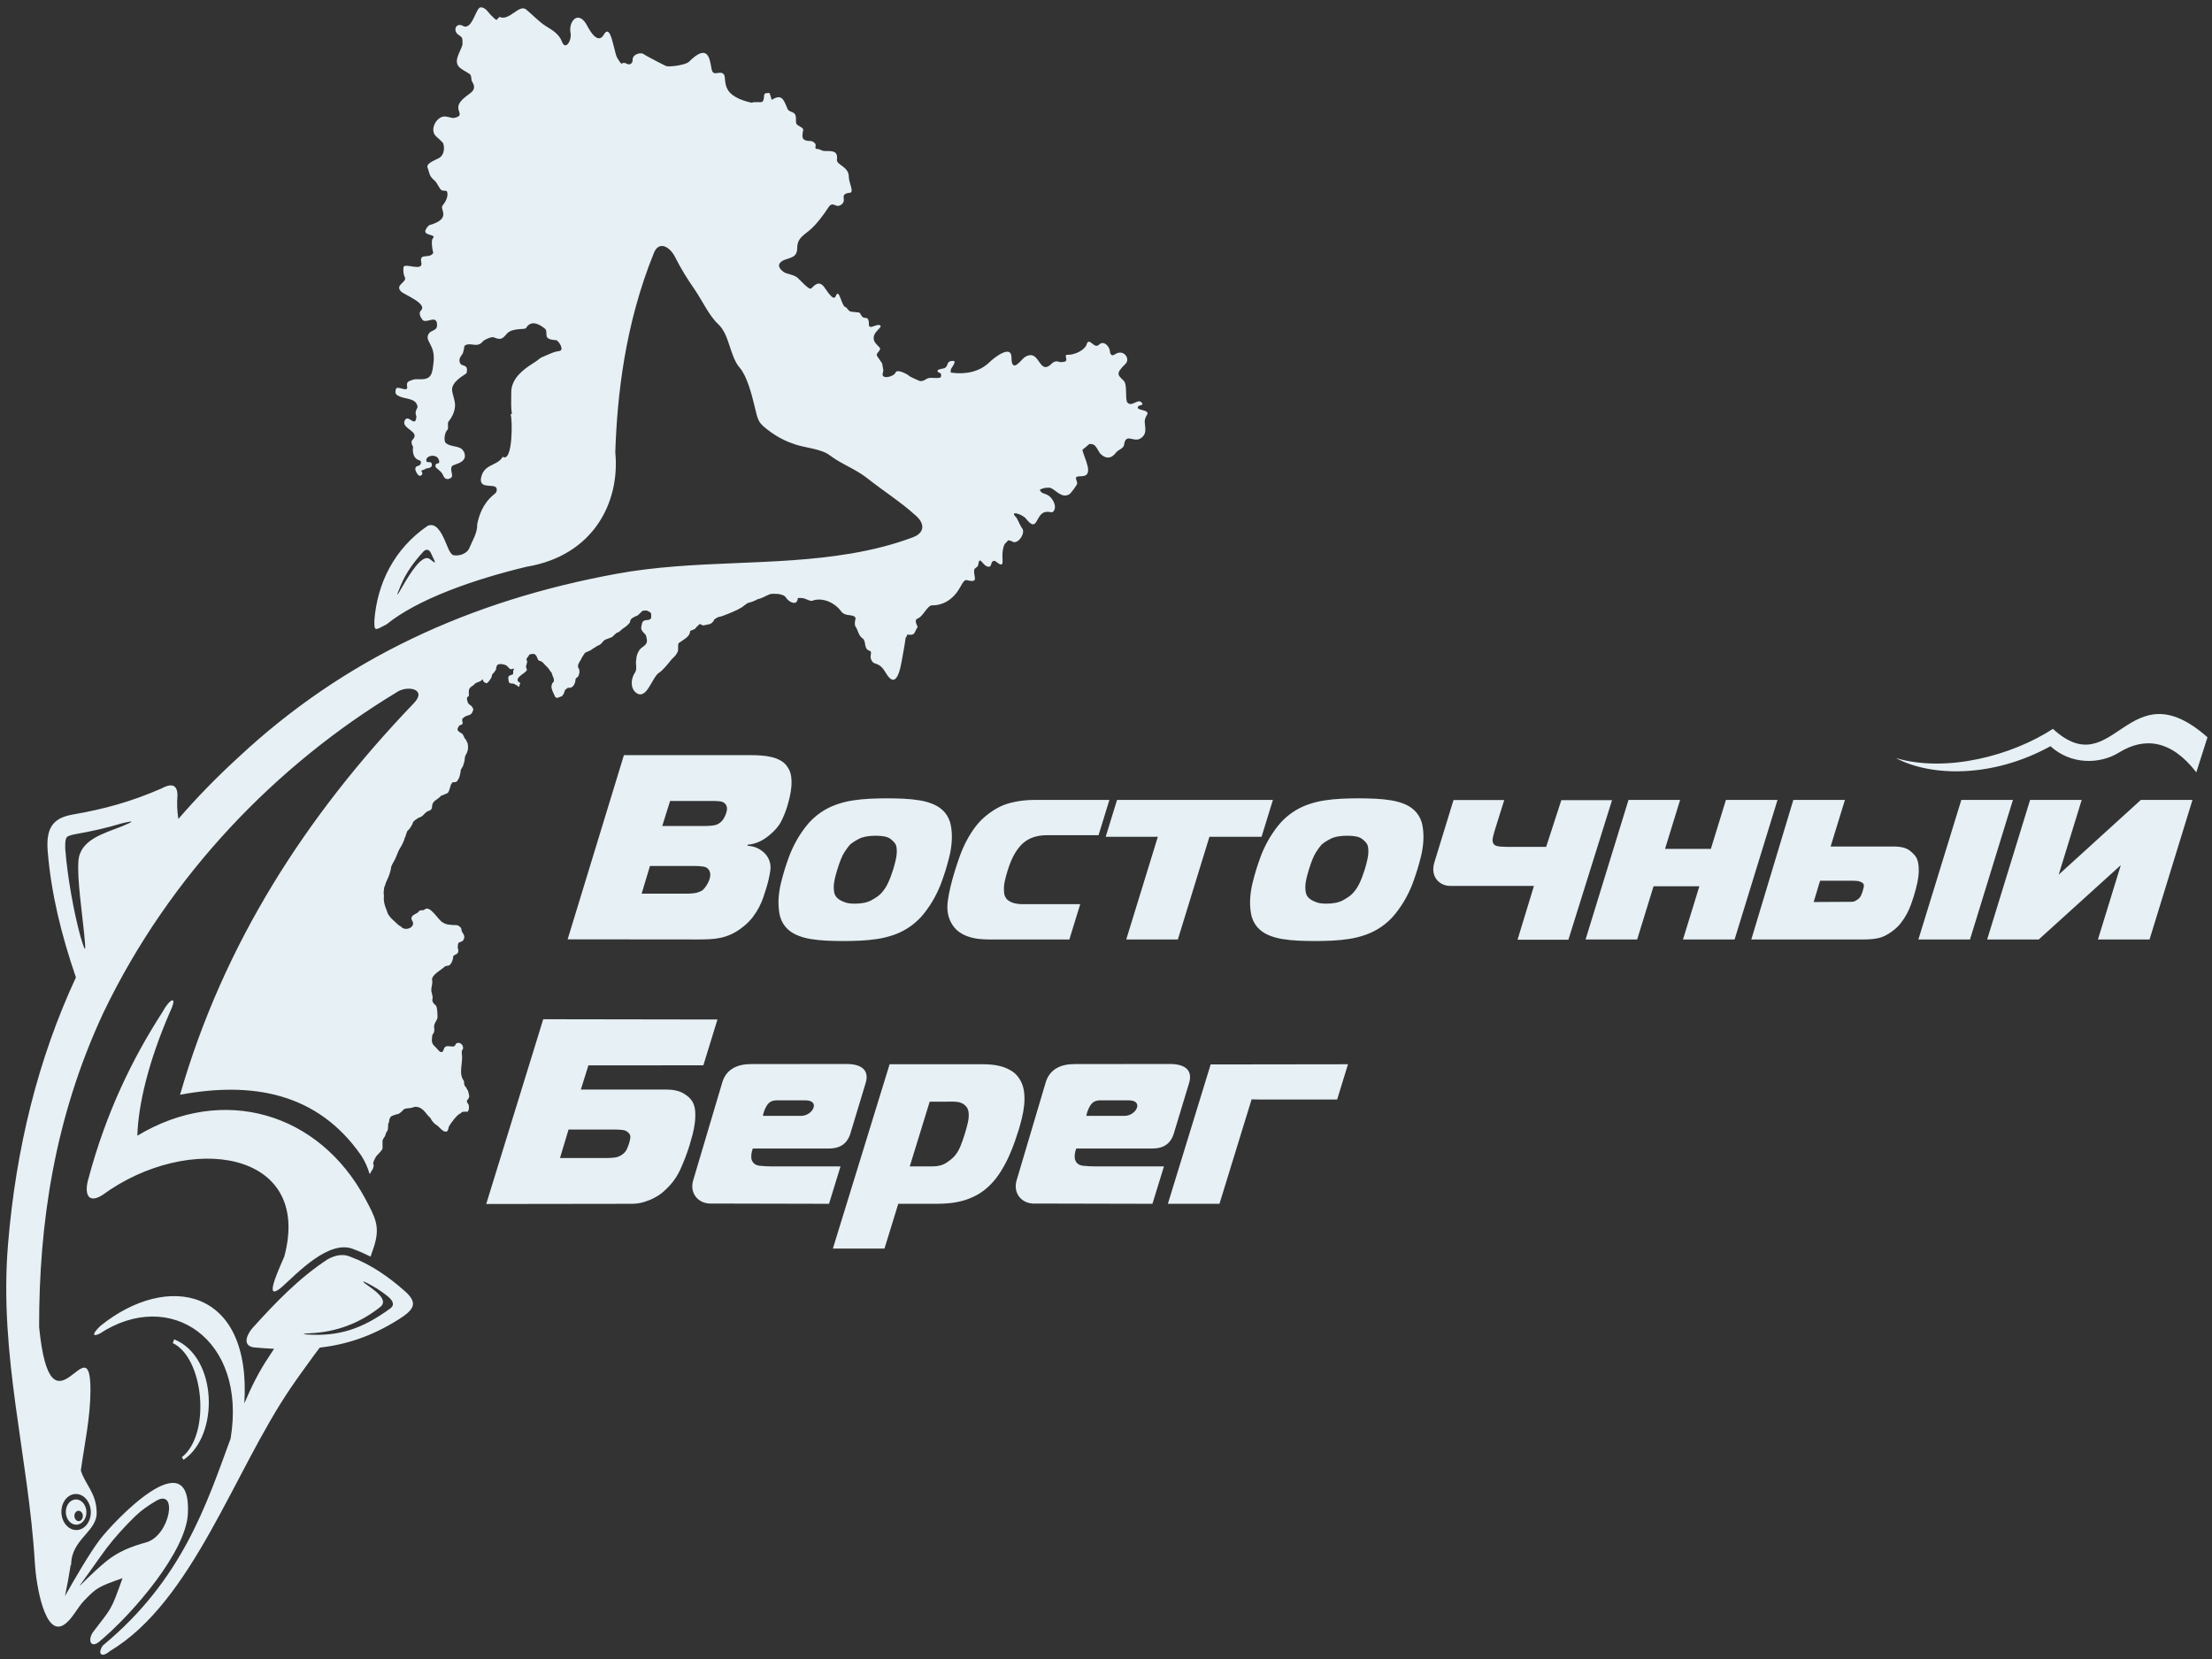 <?xml version="1.0" encoding="UTF-8"?> <!-- Creator: CorelDRAW 2019 (64-Bit) --> <svg xmlns="http://www.w3.org/2000/svg" xmlns:xlink="http://www.w3.org/1999/xlink" xmlns:xodm="http://www.corel.com/coreldraw/odm/2003" xml:space="preserve" width="116mm" height="87mm" style="shape-rendering:geometricPrecision; text-rendering:geometricPrecision; image-rendering:optimizeQuality; fill-rule:evenodd; clip-rule:evenodd" viewBox="0 0 11600 8700"><rect x="0" y="0" width="11600" height="8700" fill="#333333" stroke="none"/> <defs> <style type="text/css"> <![CDATA[ .fil0 {fill:#E6F0F5} ]]> </style> </defs> <g id="Слой_x0020_1">  <path class="fil0" d="M2762.67 2971.85c-279.05,66.75 -573.13,170.56 -735.76,302.52 -58.88,30.25 -65.22,40.65 -63.64,-21.43 15.16,-194.78 104.16,-374.88 278.49,-494.89 44.04,-21.18 72.76,36.02 88.24,69.73 16.36,35.76 26.85,72.76 45.43,83.04 25.46,7.42 70.01,-4.25 84.34,-33.42 17.41,-42.71 44.43,-82.25 42.75,-128.16 10.4,-52.6 32.91,-108.6 80.12,-149.94 12.33,-10.78 24.22,-15.22 22.23,-34.37 -3.59,-34.69 -85.36,4.28 -83.36,-51.18 11.03,-83.93 87,-67.54 114.59,-118.24 54.75,32.76 50.98,-203.14 42.23,-219.06 -0.76,-1.93 1.62,-4.91 6.47,-8.65 -6.25,-26.61 -3.68,-64.27 -3.68,-111.07 0,-71.41 62.81,-119.03 113,-150.71 54.19,-34.11 15.76,-19.69 80.89,-46.96 38.68,-16.17 32.75,-13.44 58.72,-18.32 28.35,-5.33 -5.83,-56.03 -17.37,-56.92 -7.74,-0.6 -37.13,-1.2 -47.06,-14.68 -7.23,-9.86 0.16,-35.6 -10.27,-44.42 -35.1,-29.77 -76.95,-45.4 -100.04,-4.5 -5.83,10.27 -73.3,-2.89 -101.33,30.31 -24.04,28.41 -32.47,33.1 -67.82,18.58 -11.67,-4.82 -49.69,11.83 -56.89,20.58 -30.56,37.45 -60.52,4.85 -91.72,20.2 -11.42,5.64 -4.7,22.29 -10.02,24.73 -0.67,10.11 -3.65,19.37 -9.83,27.08 -14.02,17.53 -14.75,32.88 -6.95,45.43 7.83,12.56 33.36,6.57 34.5,28.79 0.22,3.65 0.67,18.55 -4.28,22.96 -9.42,8.37 -82.47,44.13 -73.12,93.6 3.78,19.85 10.5,38.52 13.8,58.12 5.8,34.59 -11.61,74.13 -32.25,98.79 -9.73,11.67 2.44,37.83 -7.45,45.79 -12.68,10.18 -21.59,57.01 -6.63,69.03 21.18,17.09 53.52,13.72 78.6,27.42 4.63,2.54 14.18,14.68 16.02,19.19 10.59,26.12 0.88,39.66 -11.96,49.24 -18.55,13.85 -47.08,17.28 -51.97,25.62l-0.06 -0.07c-12.62,22.48 13.44,50.29 -6.59,61.64 -20.04,11.38 -32.79,2.47 -39.83,-15.82 -9.13,-23.75 -39.85,-34.82 -39.85,-46.58 0,-24 22.54,-5.61 19.94,-25.81 -6.12,-47.18 -81.61,-29.64 -65.57,2.51 1.9,3.86 22,-0.95 24.89,6.65 11.6,30.41 -26.7,26 -30.69,29.97 -8.47,8.34 -26.26,5.8 -20.77,14.68 9.04,14.65 -0.76,17.91 -2.92,20.2 -6.53,6.78 -15.79,-1.34 -21.15,-9.93 -10.81,-17.34 -16.2,-35.51 7.58,-40.84 14.52,-3.26 16.93,-24.57 6.57,-27.39 -30.13,-8.15 -39.48,-35.83 -35.04,-72.29 -8.12,-12.05 -11.42,-27.62 -3.14,-35.83 44.48,-44.52 -57.64,-57.11 -41.54,-99.02 15.41,-40.11 50.45,27.55 59.77,-8.34 6.09,-23.47 -1.65,-14.97 -1.65,-34.94 0,-12.18 7.87,-20.8 10.43,-31.55 -0.72,-2 -1.36,-4.06 -1.93,-6.19 -9.32,-37.76 -61.54,-33.99 -90.55,-46.8 -21.15,-9.38 -27.84,-14.83 -21.34,-39.38 5.99,-22.57 66.11,22.49 58.72,-14.23 -4.73,-23.53 8.91,-27.17 21.4,-31.8 22.61,-8.41 23.05,-5.58 50.86,-5.58 57.2,0 60.11,-30.86 66.68,-92.02 9.54,-89.16 -47.09,-107.23 -27.3,-143.25 0.22,-0.73 0.51,-1.49 0.92,-2.22 12.59,-22.26 44.51,-14.74 44.51,-46.64 0,-59.29 -57.58,-4.47 -76.31,-27.55 -10.12,-12.46 -22.2,-35.48 -8.5,-48.8 37,-35.8 -87.42,-83.14 -103.87,-99.62 -35.74,-35.74 34.65,-48.77 19.08,-76.32 -6.66,-11.8 -8.62,-33.68 -6.37,-50.89 3.46,-26.51 105.24,26.31 93.28,-25.43 -12.27,-53.24 42.05,-15.89 62.69,-49.75 -8.18,-29.71 -10.24,-68.42 -2.44,-76.19 20.99,-21.02 -39.48,-14.27 -39.48,-36.91 0,-9.76 14.62,-30.66 22.92,-33.07 117.26,-33.77 51.81,-82.56 67.45,-101.75 15.09,-18.61 32.08,-46.7 24.12,-73.62 -2.34,-3.17 -7.32,-5.26 -19.08,-5.26 -3.3,0 -6.22,-0.7 -8.79,-1.91 -13.28,-6.24 -22.32,-38.71 -40.14,-53.01 -7.1,-5.71 -14.04,-13.1 -18.67,-20.55 -7.17,-11.6 -10.81,-34.34 -15.06,-42.83 -13.54,-27.05 51.01,-44.71 64.87,-55.97 21.18,-17.21 25.11,-49.08 15.69,-75.55 -12.08,-13.07 -24.63,-24.45 -35.13,-33.52 -38.93,-33.83 0.19,-104.57 41.89,-105.46 17.94,-0.41 40.01,9.8 50.28,7.71 64.62,-13.25 0.32,-37.57 32.5,-82.5 34.88,-48.64 98.36,-51.37 62.47,-108.82 -6.41,-10.21 -0.64,-30.76 -12.56,-39.06 -16.61,-11.58 -44.9,-24.96 -55.96,-37.64 -28.95,-33.07 6.21,-75.18 18.64,-116.87l-0.31 0c0,-29.3 3.36,-35.7 -18.68,-49.5 -34.94,-21.84 -15.47,-68.45 20.89,-48.41 48.23,26.6 67.64,-93.73 91.35,-96.84 26.48,-3.42 42.97,28.7 57.2,41.82 6.66,6.16 12.37,11.58 17.16,17l10.68 6.85 15 -15.95c52.41,24.16 103.3,-68.77 140.17,-38.84 36.06,29.3 65.8,63.51 105.68,88.43 29.14,18.23 67,39.28 81.97,79.81 18.64,50.41 53.01,-6.88 45.27,-45.28 -11.44,-57.01 36.63,-120.01 81.97,-47.47 5.2,8.34 56.12,119.73 92.74,56.09 25.94,-45.15 40.65,18.33 49.59,51.75 14.52,54.22 12.52,57.58 23.75,75.49 31.58,50.58 11.13,5.87 49.97,27.27 18.61,6.72 28.63,-10.08 27.62,-21.43 -2.6,-29.2 44.86,-45.15 62.59,-27.4 2.79,2.79 110.15,59.64 116.46,60.4 27.42,3.14 100.19,-7.57 116.45,-23.74 101.88,-101.34 108.73,-13.29 118.62,38.8 8.4,44.14 43.66,2.16 64.71,28.07 8.63,10.65 0.86,51.65 21.98,83.23 26.38,39.41 86.65,57.23 124.89,65.15 6.25,-7.54 50.99,1.65 56.54,-7 14.07,-21.94 -3.49,-45.22 25.58,-43.76 2.22,-0.76 4.92,-1.01 8.25,-0.57 5.48,0.7 10.14,32.82 14.01,35.7 52.16,-32.53 61.58,-2.31 82.12,47.56 2.95,7.2 8.06,11.13 28.06,19 24.04,9.44 12.88,44.67 17.89,57.89 4.75,12.5 38.39,20.3 36.33,33.39 -5.2,32.85 -14.42,58.44 40.49,58.5 8.72,0 24.64,10.49 25.05,21.02 0.32,9.29 -6.44,19.79 6.66,20.42 13.41,-0.6 25.84,10.43 37.79,10.56 42.68,0.41 73.15,-2.13 66.94,45.53 -3.62,27.97 62.24,35.51 62.24,88.91 0,31.77 28.95,81.86 6.66,84.46 -64.46,7.39 -8.82,39.38 -48.9,64.43 -29.13,18.23 -40.68,-26 -66.68,15.54 -21.56,34.53 -64.61,90.87 -97.78,117.79 -38.11,30.98 -63.92,45.03 -63.92,93.19 0.03,49.02 -36.84,49.4 -65.16,60.59 -28.28,11.16 -48.04,33.17 -5.1,64.71 12.23,8.98 44.32,11.51 66.93,25.66 12.81,8.02 62.94,68.77 75.87,60.68 10.21,-6.4 33.74,-44.29 62.85,-15.19 14.71,14.75 53.87,88.85 67.18,54.22 18.08,-46.95 30.09,58.53 52.04,58.53 10.97,8.53 12.08,15.67 21.68,21.66 7.11,4.44 48.67,3.87 52.03,8.69 9.17,13.16 10.88,26 30.32,26 17.09,0 17.37,21.18 17.37,34.69 0,31.13 40.9,-6.69 58.5,4.34 18.2,11.35 -48.26,35.76 -30.34,82.37 4.85,12.56 30.15,35.26 30.34,36.85 2.57,19.81 -27.87,25.68 -13,45.5l23.85 34.68 6.5 36.85 -4.35 21.69c2.32,27.52 62.43,7.32 67.22,-8.69 7.45,-24.86 67.41,10.05 71.53,15.19 4.19,5.29 56.6,28.18 58.53,28.18 28.06,0 29.9,-17.34 56.35,-17.34 9.57,0 49.59,3.8 52.03,-4.34 8.72,-29.17 -17.35,-17.47 -17.35,-32.5 0,-8.88 32.5,-11.1 39.03,-15.16 21.15,-13.25 4.09,-36.88 43.35,-36.88 20.32,0 -9.36,37.29 -10.85,41.19 -2.91,7.61 -3.07,14.24 -1.55,20.26 70.9,10.18 148.61,-0.38 205.34,-57.1 13.31,-13.32 112.68,-96.49 112.68,-21.69 0,89 52.98,8.09 69.38,-2.15 82.4,-51.53 70.86,104.72 143.06,32.49 11.83,-11.82 26.92,-12.74 40.52,-6.81 7.04,0.16 15.41,0.6 26.67,-2.38 19.97,-5.36 -6.79,-36.46 12.62,-35.73 42.42,1.61 93.5,-27.18 101.55,-54.1 13.13,-43.69 39.45,26.61 64.49,1.53 26.77,-26.73 58.38,11.57 58.38,38.42 0,5.3 7.16,24.48 23.75,12.88 47.72,-33.29 84.34,22.38 57.58,48.51 -54.76,53.55 -39.89,58.47 -9.2,89.06 20.74,20.68 4.79,99.94 19.98,115.13 24.7,24.7 56.94,-28.91 76.73,3.08 6.05,9.76 -9.32,8.53 -15.35,12.27 -15.06,9.45 -8.08,16.2 6.12,20.39 18.26,5.35 46.45,8.49 33.8,28.72 -6.79,10.94 -12.08,23.78 -11.41,37.32 1.49,29.71 14.14,62.72 -22.36,85.52 -36.49,22.82 -77.43,-31.71 -85.96,33.8 -2.5,19.24 -29.77,24.03 -42.2,40.3 -30.4,39.72 -60.11,27.8 -82.18,5.73 -6.6,-6.56 -16.68,-30.02 -27.33,-41.02 -10.69,-11.01 -21.98,-9.61 -31.01,-9.61 0,0 -16.43,15.76 -35.71,29.9 8.34,44.7 66.56,138.97 -5.73,138.97 -43.54,0 -24.67,12.56 -21.5,36.84 1.01,7.74 -34.18,53.21 -39.92,56.82 -45.75,28.57 -78.41,-33.8 -109.01,-33.8 -25.02,0 -34.08,4.79 -47.43,10.75 8.46,25.72 32.31,15.57 55.1,38.4 16.14,16.11 37.96,54.15 13.83,78.28 -6.91,6.91 -36.88,-12.27 -61.42,12.31 -29.64,29.64 -27.74,88.11 -79.8,22.98 -19.35,-24.16 -89.93,-45.37 -52.23,-7.67 8.6,8.59 20.36,43.72 32.25,58.37 19.37,23.81 -22.07,87.89 -52.22,69.06 -7.39,-4.63 -14.65,-5.77 -21.88,-6.18 -13.25,18.83 -20.07,11.25 -27.24,50.73 -3.71,20.48 -1.52,38.68 -1.52,61.41 0,35.45 -34.75,-4.62 -41.47,-4.62 -24.29,0 -11.76,28.44 -29.17,30.72 -32.03,4.15 -49.5,-66.81 -56.79,-10.75 -2.12,16.36 -19.56,14.4 -21.5,29.17 -4.47,34.21 27.84,68.74 -38.36,52.19 -18.52,-4.6 -28.22,31.45 -52.38,63.99 -26.54,35.7 -69.25,68.42 -130.35,68.04 -23.43,-0.16 -47.37,58.47 -73.11,67.98 -28,10.37 2.53,42.52 -3.65,48.73 -7.93,7.9 -10.91,28 -21.69,34.44 -12.17,7.29 -31.8,0.5 -32.02,2.37 -1.11,8.5 -3.84,13.45 -7.71,15.76 -5.2,41.03 -15.22,91.92 -21.5,127.05 -23.01,128.89 -57.07,102.32 -84.68,54.63 -25.56,-44.2 -45.31,-40.23 -62.69,-50.06 -5.74,-3.24 -14.71,-16.77 -15,-30.6 -0.28,-13.82 8.06,-27.93 -6.05,-32.34 -32.09,-10.02 -15.13,-51.56 -36.21,-64.75 -20.55,-12.84 -25.43,-47.68 -36.4,-61.13 -9.48,-11.7 0.85,-44.58 0,-46.07 -13.1,-23.84 -52.79,-3.45 -76.54,-35.35 -39.1,-52.51 -105.68,-71.91 -149.12,-55.2 -15.44,5.93 -34.05,-13.83 -59.9,-13.83 -5.89,0 -11.66,-0.09 -17.28,-0.28 -0.22,9.13 -4.34,20.99 -11.35,24.06 -17.82,7.93 -43.15,-13.19 -51.39,-26.57 -7.55,-12.33 -24.29,-15.31 -38.53,-18.35 -16.64,0 -33.04,-4.03 -49.56,2.75 -20.07,8.25 -38.17,20.3 -60.56,24.77 -6.65,5.01 -35.22,16.52 -43.09,17.4 -15.66,1.81 -33.64,25.31 -51.39,31.24 -1.49,4.4 -91.89,42.32 -103.68,43.12 -8.22,0 -28.7,12.11 -30.28,17.4 -3.3,11.04 -18.87,22.96 -31.2,22.96l-25.69 5.52 -18.36 -8.28c-2.98,3.96 -8.52,10.18 -12.84,12.84 -4.37,2.73 -6.37,8.21 -10.08,11.96 -3.11,3.1 -26.63,11.35 -26.63,11.92 0,6.47 -4.13,17.88 -7.33,22 -8.21,10.69 -12.43,14.11 -23.84,22.01l-29.36 20.19c-3.49,1.15 -2.76,27.15 -2.76,33.04 0,11.77 -4.5,15.41 -8.28,22.96 -6.02,12.08 -19.85,21.5 -28.41,32.09 -15.28,18.96 -42.93,54.22 -63.31,66.96 -37.13,23.24 -65.57,149.63 -122.05,103.68 -29.74,-24.13 -25.2,-74 -4.56,-103.68 13.79,-19.88 1.36,-44.8 7.32,-70.64 0,-20.64 11.35,-44.36 22.04,-55.04 13.6,-13.64 33.93,-19.16 33.93,-43.13 0,-6.24 -2.76,-10.4 -2.76,-17.43 0,-3.33 -1.24,-2.32 -1.84,-5.52 -2.32,-12.4 -11.67,-13.41 -17.41,-23.85 -3.11,-1.01 -8.27,-12.96 -8.27,-18.32 0,-9.1 2.94,-14.78 3.67,-21.12 1.53,-13.47 11.13,-21.12 27.53,-21.12 6.62,0 10.68,-1.49 15.6,-4.56 4.59,-2.89 5.51,-5.17 5.51,-12.84l0 -11.92c0,-9.3 -3.55,-9.52 -11.03,-14.69l-11.07 -5.54c-6.02,-0.13 -12.39,-0.51 -18.29,0.03 -11.58,1.04 -24.73,27.33 -40.37,29.36 -0.34,0.03 -17.72,8.81 -20.19,11 -5.87,5.23 -10.09,12.68 -10.09,20.2 -5.2,11.1 -25.42,26.19 -37.6,33.96 -8.75,5.58 -18.42,19.12 -27.52,20.16 -6.5,0.76 -15.95,13.76 -19.28,13.76 -6.18,16.46 -44.23,17.47 -55.07,31.2 -10.5,13.35 -16.14,20.07 -33.01,25.69 -10.91,8.84 -19.6,11.22 -30.28,20.19 -7.99,6.72 -30.76,11.23 -35.77,19.25 -3.42,5.48 -19.27,28.85 -19.27,33.04 -7.42,11.89 -22.23,31.32 -11.04,45.88 3.77,4.85 3.68,12.74 3.68,19.28 0,8.43 -4.57,12.87 -4.57,19.27 -7.7,11.51 -16.52,9.29 -16.52,24.73 0,8.12 -7.92,26.64 -13.79,30.32 -5.26,3.29 -6.05,7.32 -15.57,7.32l-9.19 0c-4.73,0 -4.12,3.84 -6.41,4.6 -5.64,3.52 -8.27,4.5 -10.08,9.16 -1.14,2.95 -1.78,4.73 -2.76,7.36 -1.14,2.91 -3.07,11.32 -4.6,12.84 -2.41,2.44 -6.4,4.25 -6.4,10.08 -18.17,3.39 -31.52,19.79 -40.4,-2.76 -5.92,-15.06 -16.51,-30.12 -16.51,-49.52 3.29,-7.64 0.5,-12.78 7.35,-18.36 15.7,-12.75 -5.52,-38.75 -5.52,-50.45 -11.35,-13 -15.91,-25.3 -26.6,-33.96 -11.29,-9.16 -20.99,-28.12 -37.6,-30.28 -14.46,-1.87 -8.75,-32.02 -32.12,-36.68 -7.67,1.33 -22.04,0.28 -23.88,8.24 -1.42,6.28 -16.55,17.19 -11.92,23.85 9.83,14.14 -10.27,31.77 0,45.88 13.13,17.97 -58.43,38.62 -45.88,65.15 1.65,3.46 12.24,7.14 12.87,12.85 0.67,5.77 -7.76,1.3 -4.18,6.05 0,21.59 -11.16,4.31 -12.33,4.03 -9.87,-2.57 -13.29,-10.08 -22.93,-10.08 -19.56,0 -20.96,-4.54 -22.95,-22.04 -0.86,-7.36 -1.21,-15.31 3.64,-18.33 3.49,-2.18 13.25,-6.43 17.44,-6.43 8.69,-8.66 0.79,-13.57 5.33,-22.64 8.4,-16.84 -6.69,-4.79 -14.49,-5.8 -3.21,-0.42 -12.12,-8.25 -14.68,-11.93 -0.61,-0.88 -3.84,-4.91 -4.6,-5.51 -1.52,-1.24 -7.96,-3.68 -8.24,-4.6 -9.9,-4.57 -35.87,-8.21 -42.21,0 -3.77,4.91 -5.51,8.66 -6.4,15.63 -0.45,3.3 0.19,7.52 -1.84,10.08 -1.62,2 -5.52,6.34 -5.52,9.17 -6.88,6.34 -8.88,9.57 -13.79,15.6 -1.4,1.74 -1.9,11.85 -3.65,14.68 -3.64,5.86 -20,35.76 -30.28,29.36 -7.35,-4.6 -13.28,-6.72 -14.68,-17.44 -0.12,-1.08 -0.5,-1.97 -1.08,-2.7 -1.99,2.45 -4.59,4.73 -7.7,7.52 -5.77,5.1 -18.96,7.8 -24.92,11.51 -5.65,3.55 -6.85,1.71 -10.53,7.67 -1.39,2.32 -7.77,7.1 -9.57,7.71 -15.32,10.21 -20.14,14.87 -20.14,35.51 0,7.67 4.19,19.43 -4.79,22.1 -10.24,3.07 -0.88,31.26 2.89,35.54 5.42,6.15 12.97,10.12 17.22,14.4 1.84,1.83 13.66,19.75 6.72,22.06 -7.36,31.96 -32.18,20.74 -48.86,37.48 -4.66,4.69 -7.67,3.58 -7.67,13.45 0,7.99 6.56,15.98 -0.96,22.06 -1.68,1.37 -10.74,4.73 -11.47,4.82 -4.92,0.64 -4.67,7.64 -7.68,8.66 -5.74,12.27 -6.66,17.06 4.79,25.9 5.39,4.19 9.64,5.68 14.36,8.66 5.46,3.42 10.85,19.28 14.37,24.98 3.39,5.36 6.59,6.19 8.62,11.48 0.92,2.38 3.96,11.54 5.74,11.54 7.13,28.54 1.08,48.64 -10.53,67.22 -4.78,7.68 -2.72,24.26 -6.69,34.56 -2.25,5.9 -6.88,27.3 -11.51,28.83 -1.8,8.14 -6.72,6.88 -6.72,14.39 0,11.57 -3.93,20.29 -4.75,26.92 -1.24,9.54 -10.44,25.78 -15.35,30.72 -4.34,4.32 -10.08,4.79 -19.15,4.79 -9.77,0 -6.28,10.56 -11.51,10.56 -2.57,8.43 -10.4,38.27 -15.32,43.22 -7.35,7.35 -18.35,8.11 -26.82,13.44 -3.55,2.22 -8.47,1.01 -11.51,4.82 -9.04,11.16 -18.8,15.12 -29.68,24 -6.5,5.27 -11.76,12.4 -14.39,19.18 -0.41,1.11 -2.86,21.15 -2.86,20.2 -1.33,7.04 -10.24,13.73 -15.31,14.4 -8.69,1.11 -20.77,12.3 -26.86,19.21 -9.29,10.56 -14.93,13 -27.77,17.28 -4.98,2.76 -27.94,18.01 -28.73,23.97 -1.01,7.96 -18.55,36.78 -24.89,40.37 -9.8,5.54 -11.79,32.4 -19.18,42.26 -0.48,8.72 -14.17,37.51 -20.13,46.1 -9.2,13.38 -17.44,33.39 -24.89,52.79 -7.77,20.27 -19.63,34.09 -25.88,52.83 -0.98,21.18 -15.06,57.01 -23.94,73.94 -4.24,8.08 -7,22.8 -11.51,30.76 -1.96,3.48 -3.13,30.47 -3.8,30.69 2.57,11.22 0.95,19.28 0.95,29.8 0,29.93 12.46,52.92 21.05,78.73 9.23,17.53 21.72,28.98 34.5,40.33 8.25,7.33 24.35,24.61 33.52,26.89 22.95,29.9 80.63,3.58 60.37,-28.79 -15.95,-25.56 14.33,-34.47 26.82,-42.27 6.44,-4.02 5.39,-9.03 14.36,-12.49 8.25,-3.17 16.71,1.49 22.04,-3.84 29.58,-29.58 75.27,59.74 97.72,67.22 14.33,11.99 47.59,13.45 68.96,13.45 11.99,0 27.81,12.74 27.81,23.05 0,20.13 26.98,28.25 8.59,57.61 -4.66,7.45 -20.04,6.6 -24.89,14.4 -1.49,2.44 -5.74,28.21 -0.95,29.77 6.91,37.16 -26.82,23.62 -26.82,45.15 0,14.49 -9.07,29.58 -15.35,37.44 -6.82,8.53 -21.5,3.33 -29.68,11.55 -15.69,15.66 -65.15,39.88 -65.15,67.22 4.97,21.62 -3.84,34.75 -3.84,52.79 0,18.74 10.91,34.49 5.74,49.94 -2.03,15.02 9.45,25.42 17.25,31.7 8.75,6.98 9.6,48.58 9.6,61.45 0,17.88 -18.2,28.41 -18.2,52.82 2.45,10.63 2.54,26.39 -3.86,33.61 -5.68,6.47 -6.69,13.35 -6.69,24.99 -4.06,21.75 5.07,35.23 17.24,45.12 6.25,5.07 20.46,25.81 28.73,26.89 22.45,2.88 6.06,-30.73 38.33,-30.73 9.29,0 27.02,4.44 32.57,0 10.18,-8.15 5.2,-17.28 22.99,-17.28 13.79,2.16 22.98,12.84 22.98,26.89 0,6.21 -3.2,9.38 -5.74,13.44 -1.71,2.76 -0.95,12.91 -0.95,17.28 7.83,49.75 -20,101.02 11.48,143.1 0,9.13 0.73,20.67 5.74,26.88 2.16,2.67 5.9,5.87 7.7,10.56 1.37,3.55 4.32,11.2 6.69,9.61 1.3,9.42 11.23,30.95 4.79,41.28 -0.89,1.43 -3.55,5.71 -3.83,6.72 -0.89,3.05 -5.74,2.29 -5.74,9.61 0,4.88 1.71,10.5 4.78,11.51 6.31,10.02 5.74,14.59 5.74,26.92 0,6.79 -3.17,8.37 -3.8,13.41 -0.86,6.5 -16.14,2.98 -23.02,3.87 -1.78,0.22 -10.08,1.49 -11.48,2.85 -3.2,3.21 -2.38,4.98 -7.67,6.76 -16.52,5.8 -52,54.25 -58.44,67.22 -5.45,10.87 -2.22,35 -25.87,25.93 -11.7,-4.5 -26.06,-22.67 -37.35,-31.7 -7.61,-1.78 -28.54,-23.44 -30.66,-31.71 -1.78,-7.01 -11.32,-12.62 -18.2,-21.12 -17.16,-21.21 -33.17,-44.2 -65.13,-44.2 -5.86,1.78 -9.92,2.51 -13.41,3.87 -17,6.5 -42.33,0.79 -50.79,14.4 -1.37,2.22 -12.15,12.08 -16.27,14.39 -3.14,1.78 -6.12,5.26 -10.56,5.77 -1.93,0.26 -10.05,1.4 -10.53,2.89 -9.32,1.77 -25.65,7.99 -28.75,13.44 -3.56,6.34 -6.69,13.98 -6.69,22.1 0,13.67 -4.79,2.47 -4.79,15.35 0,10.27 -0.95,20.29 -1.94,27.87 -0.85,6.85 -11.47,16.45 -11.47,24.95 -3.52,15.25 -16.3,22.13 -16.3,35.54l0 38.4c0,5.58 -23.27,31.36 -29.68,36.5 -3.61,2.88 -27.96,45.12 -16.3,48.98 -0.79,11.86 -4.25,24.42 -11.51,31.68 -2.25,2.31 -8.84,21.88 -10.9,14.24 -7.17,-26.61 -25.72,-68.68 -43.09,-94.24 -230.32,-332.7 -576.28,-388.79 -950.33,-319.13 228.58,-793.75 660.68,-1463.97 1226.02,-2053.28 72.67,-75.97 -36.56,-95.79 -91.25,-56.53 -623.84,376.8 -1188.35,952.54 -1537.57,1681.32 -256.42,550.25 -337.27,1106.42 -336.22,1646.9 61.6,622.75 269.25,-33.9 269.19,330.48 -0.03,142.08 -31.87,286.63 -50.48,421.64 22.17,72.51 80.92,117.41 82.92,217.38 5.1,103.08 -134.47,142.4 -133.55,277.47l-2.54 0.03c-8.94,57.58 -18.99,112.24 -30.12,163.61 49.18,-87.35 129.93,-226.39 182.15,-294.97 73.6,-96.61 481.79,-529.1 462.51,-136.72 -9.7,197.37 -285.01,520.53 -462.85,669.3 -43.47,37.35 -64.4,-1.04 -36.5,-46.23 98.17,-130.79 92.4,-103.62 156.6,-285.36 -131.42,46.51 -136.18,50.98 -201.05,117.57 -37.89,38.87 -63.83,100.7 -107.9,127.84 -99.09,61.01 -143.92,-209.61 -150.55,-321.35 -33.64,-567.49 -189.22,-1086.53 -141.12,-1673.4 41.44,-505.82 158.06,-974.55 356.19,-1401.1 -77.08,-224.96 -129.81,-439.59 -148.07,-662.2 -11.19,-136.18 40.81,-176.17 134.69,-192.49 157.3,-27.4 297.07,-64.24 462.16,-136.03 42.36,-23.49 83.81,-28.95 83.77,36.53 -3.36,41.95 -1.8,83.04 4.7,123.24 95.97,-111.13 199.94,-218.04 312.03,-320.55 556.23,-520.82 1218.31,-824.58 1986.12,-965.07 412.51,-75.43 820.96,-37.38 1228.39,-106.15 117,-19.73 228.04,-48.07 328.43,-86.44 55.48,-21.21 63.79,-68.77 10.17,-114.37 -76.95,-69.66 -168.74,-127.84 -253.84,-195.12 -60.25,-47.59 -135.93,-73.75 -195.25,-119.31 -43.85,-33.68 -128.48,-39.23 -180.19,-56.51 -48.55,-16.2 -89.45,-36.4 -130.13,-65.85 -67.12,-48.64 -64.97,-55.55 -85.26,-139.86 -12.81,-53.11 -37.7,-151.75 -76.38,-196.62 -54.1,-62.71 -51.88,-172.48 -113.99,-229.74 -47.08,-43.41 -83.67,-124.8 -123.66,-182.32 -37.76,-54.47 -72.07,-109.58 -101.24,-168.14 -27.27,-54.76 -84.72,-87.86 -111.26,-22.42 -151.59,373.79 -192.78,746.8 -202.6,1045.86 25.65,265.57 -117.38,541.65 -464.07,599.89zm-1809.17 4670.03c153.88,-120.64 115.48,-520.88 -47.27,-598.4l7.19 -19.82c228.36,91.76 237.52,505.19 49.21,631.76l-9.13 -13.54zm371.13 -678.08c121.69,-134.76 244.34,-262.38 394.37,-360.42 41.44,-22.54 81.46,-29.14 119.51,-12.43 109.23,40.49 203.46,108.16 284.6,180.04 70.04,62.02 49.78,96.23 -32.79,148.29 -139.03,87.64 -271.6,131.39 -413.74,148.07l-32.79 43.79c-37.66,52.51 -76.76,105.01 -116.58,163.35 -302.49,442.7 -516.32,1124.75 -951.53,1384.62 -46.99,39.66 -64.68,9.16 -35.77,-30.44 416.64,-344.62 542.54,-739.66 669.34,-1084.38 87.48,-523.07 -318.78,-792.96 -687.12,-550.12 -33.52,15.57 -43.95,6.34 3.26,-40.14 353.92,-285.87 794.04,-199.28 755.9,405.41 37.06,-87.32 78.12,-169.57 128.95,-244.78l26.92 -41.32c-35,-1.68 -70.9,-4.28 -107.87,-7.61 -64.71,-11.31 -28.12,-75.93 -4.66,-101.93zm281.02 34.21c169.41,11.95 291.96,-27.81 440.25,-135.77 29.65,-21.62 8.98,-46.9 -14.23,-65.57 -32.31,-26 -67.54,-48.32 -104.41,-67.12 -40.11,-20.46 -17.79,-1.94 -1.75,9.38 44.04,30.98 109.71,76.92 71.66,112.47 -105.68,85.64 -231.68,134.59 -372.72,140.55 -33.7,1.4 -41.22,4.47 -18.8,6.06zm-1211.18 836.72c42.52,-2.41 79.08,37.92 81.68,90.07 2.57,52.16 -29.83,96.43 -72.35,98.87 -42.55,2.41 -79.11,-37.96 -81.68,-90.08 -2.57,-52.16 29.84,-96.42 72.35,-98.86zm1.4 28.59c29.8,-1.68 55.39,26.58 57.2,63.1 1.81,36.53 -20.9,67.51 -50.67,69.22 -29.77,1.68 -55.36,-26.57 -57.17,-63.1 -1.8,-36.53 20.87,-67.5 50.64,-69.22zm15.09 59.46c12.18,-0.7 22.67,10.87 23.43,25.84 0.73,14.96 -8.56,27.65 -20.76,28.34 -12.21,0.7 -22.67,-10.87 -23.44,-25.84 -0.72,-14.96 8.57,-27.65 20.77,-28.34zm30.19 -3027.8c-10.37,-107.27 -37.07,-284.95 -29.97,-379.66 8.38,-111.13 128.89,-143.16 230.17,-182.76 53.42,-22.7 74.79,-33.13 -1.97,-15 -78.63,23.69 -158.57,42.05 -242.97,56.69 -11.26,1.97 -36.34,7.04 -45.15,15.26 -11.89,11.06 -9.51,57.35 -8.37,70.99 11.19,136.53 42.77,318.05 78.63,448.94 30.38,101.21 28.66,79.26 19.63,-14.46zm114.11 3294.29c60.85,-50.79 134.06,-80.03 210.03,-100.48 125.97,-33.89 170.55,-288.21 52.19,-217.35 -40.71,24.32 -74.67,47.18 -109.2,80.63 -51.65,50.1 -105.3,108.88 -149.47,166.88 -12.93,16.96 -25.84,34.68 -38.65,52.95 -161.99,230.82 -115.79,143.28 35.1,17.37zm2381.39 -2116.57l248.83 0c9.2,0 21.15,-0.73 35.83,-2.09 14.72,-1.36 28.54,-6.69 41.48,-15.88 11.76,-8.28 20.1,-18.2 25.01,-29.68 4.95,-11.51 8.66,-21.4 11.23,-29.71 3.36,-11.04 5.58,-21.15 6.56,-30.38 1.01,-9.19 -2.44,-17.47 -10.3,-24.86 -7.58,-8.27 -17.86,-13.09 -30.76,-14.45 -12.9,-1.4 -23.97,-2.1 -33.17,-2.1l-249.91 0 -44.8 149.15zm428.23 -1386.29l231.91 0c29.45,0 50.63,-2.28 63.57,-6.91 12.94,-4.6 21.31,-8.72 25.24,-12.43 6.31,-5.52 13,-13.79 20.07,-24.86 7.07,-11.03 12.17,-21.62 15.28,-31.74 5.11,-16.58 5.2,-30.37 0.32,-41.44 -5.87,-13.79 -16.04,-21.88 -30.53,-24.16 -14.46,-2.28 -28.19,-3.46 -41.07,-3.46l-241.25 0 -43.54 145zm4593.24 241.67l86.05 -282.22 -439.01 0c-55.75,0 -108.47,-48.23 -81.68,-128.29l98.96 -322.24 266.02 0 -49.24 157.46c-3.43,10.94 -6.95,23.94 -10.4,38.84 -3.49,14.9 -1.87,26.67 4.85,35.29 5.1,6.31 14.11,10.24 26.92,11.79 12.84,1.53 28.31,2.35 46.35,2.35l201.28 0 79.52 -245 266.02 0 -228.95 732.02 -266.69 0zm-4254.89 -596.54c12.84,0 26.79,-1.14 41.79,-3.45 14.96,-2.32 28.57,-9.89 40.84,-22.8 5.64,-6.4 10.46,-13.79 14.39,-22.07 3.9,-8.27 6.88,-15.63 8.88,-22.1 2.82,-9.22 3.9,-17.25 3.27,-24.16 -0.64,-6.88 -2.54,-12.65 -5.74,-17.25 -7.01,-10.14 -17,-15.91 -29.9,-17.28 -12.91,-1.36 -24.48,-2.06 -34.56,-2.06l-228.07 0 -41.16 131.17 230.26 0zm-431.34 -371.32l668.47 -0.09c17.51,0 35.48,0.66 53.91,2.06 18.48,1.39 36.24,4.12 53.39,8.28 17.12,4.12 32.94,10.36 47.4,18.64 14.49,8.27 26.35,19.78 35.64,34.5 9.58,13.82 15.57,29.45 18.01,46.95 2.47,17.51 2.92,35.45 1.4,53.84 -1.53,18.42 -4.41,36.85 -8.72,55.27 -4.28,18.39 -8.82,35.41 -13.64,51.08 -8.24,26.7 -18.67,52.47 -31.39,77.33 -12.71,24.86 -33.8,49.24 -63.25,73.18 -35.77,29.46 -72.93,45.53 -111.52,48.32l-1.71 5.52c24.29,1.84 44.61,7.58 60.97,17.25 16.37,9.67 29.14,20.48 38.34,32.47 18.13,24.85 24.89,52.22 20.29,82.15 -4.6,29.93 -11.41,59.61 -20.48,89.06 -4.82,15.64 -10.08,32 -15.79,49.02 -5.71,17.03 -13.07,34.28 -22.13,51.78 -9.07,17.5 -20.2,34.97 -33.39,52.48 -13.22,17.47 -29.58,34.05 -49.15,49.71 -20.73,16.55 -40.8,29.46 -60.21,38.65 -19.4,9.2 -38.71,15.89 -57.93,20.01 -19.24,4.15 -38.87,6.69 -58.94,7.61 -20.1,0.92 -40.27,1.36 -60.53,1.36l-684.14 -0.66 295.1 -965.77zm1118.84 600.53c-12.43,40.53 -18.58,70.2 -18.42,89.07 0.19,18.87 1.9,31.99 5.17,39.35 0.35,1.84 2.22,5.52 5.58,11.03 3.36,5.55 9.03,11.04 16.99,16.58 7.96,5.52 18.36,10.59 31.23,15.19 12.85,4.6 29.87,6.91 51.05,6.91 36.81,0 66.02,-5.96 87.67,-17.97 21.63,-11.96 37.07,-22.55 46.36,-31.74 15.85,-15.63 28.95,-34.28 39.28,-55.9 10.34,-21.66 19.63,-45.82 27.84,-72.52 11.89,-38.68 18.3,-67.66 19.18,-86.97 0.89,-19.34 -0.82,-34.05 -5.07,-44.2 -4.5,-9.19 -13.82,-19.34 -27.93,-30.37 -14.08,-11.07 -39.99,-16.59 -77.75,-16.59 -37.76,0 -67.06,5.52 -87.95,16.59 -20.87,11.03 -36.4,21.18 -46.61,30.37 -6.88,7.36 -16.36,20.26 -28.48,38.65 -12.11,18.43 -24.82,49.28 -38.14,92.52zm261.49 -374.2c28.57,0 57.8,0.7 87.76,2.09 29.94,1.36 58.47,4.38 85.61,8.97 27.11,4.6 51.75,11.96 73.97,22.1 22.2,10.12 40.75,23.91 55.62,41.41 16.77,20.23 27.46,43.95 31.96,71.12 4.53,27.14 5.77,54.54 3.71,82.16 -2.03,27.61 -6.31,54.31 -12.87,80.06 -6.57,25.8 -12.69,47.9 -18.33,66.29 -5.68,18.43 -13.16,40.53 -22.48,66.3 -9.29,25.75 -21.43,52.45 -36.37,80.06 -14.93,27.62 -33.04,55.02 -54.28,82.16 -21.24,27.17 -46.48,50.89 -75.72,71.12 -25.65,17.47 -52.66,31.29 -81.1,41.41 -28.41,10.11 -57.62,17.5 -87.58,22.09 -29.93,4.6 -60.34,7.61 -91.12,8.98 -30.82,1.39 -60.47,2.09 -89.01,2.09 -29.45,0 -58.94,-0.7 -88.43,-2.09 -29.48,-1.37 -57.8,-4.38 -84.91,-8.98 -27.11,-4.59 -51.81,-11.98 -74,-22.09 -22.17,-10.12 -40.71,-23.94 -55.58,-41.41 -16.78,-20.23 -27.46,-43.95 -31.97,-71.12 -4.53,-27.14 -5.8,-54.54 -3.74,-82.16 2.06,-27.61 6.34,-54.31 12.91,-80.06 6.56,-25.77 12.68,-47.87 18.32,-66.3 5.68,-18.39 13.13,-40.49 22.45,-66.29 9.33,-25.75 21.44,-52.45 36.37,-80.06 14.97,-27.62 33.04,-55.02 54.28,-82.16 21.25,-27.17 46.52,-50.89 75.75,-71.12 25.62,-17.5 52.67,-31.29 81.08,-41.41 28.44,-10.14 57.64,-17.5 87.6,-22.1 29.93,-4.59 60.09,-7.61 90.4,-8.97 30.34,-1.39 60.24,-2.09 89.7,-2.09zm533.15 740.1c-15.66,0 -32.62,-0.92 -50.92,-2.76 -18.33,-1.8 -36.68,-5.73 -55.07,-11.73 -18.43,-5.99 -35.55,-14.71 -51.34,-26.22 -15.76,-11.54 -28.98,-26.92 -39.6,-46.26 -18.33,-33.13 -24.26,-72.26 -17.76,-117.38 6.54,-45.12 18.43,-95.72 35.71,-151.87 8.21,-26.7 17.15,-53.62 26.92,-80.76 9.73,-27.18 21.33,-53.65 34.78,-79.43 13.44,-25.74 29.17,-50.6 47.11,-74.54 17.92,-23.94 39.54,-45.56 64.81,-64.91 37.61,-29.45 76.67,-49.49 117.26,-60.08 40.52,-10.56 82.88,-15.85 127.05,-15.85l393.51 0 -56.91 185.01 -267.86 0c-23.05,0 -43.28,2.31 -60.82,6.91 -17.53,4.6 -32.85,11.03 -45.97,19.34 -13.16,8.28 -24.58,17.72 -34.28,28.28 -9.7,10.59 -18.23,21.88 -25.59,33.83 -9.13,14.75 -17.02,29.93 -23.68,45.57 -6.66,15.66 -12.81,32.69 -18.49,51.11 -13.03,42.33 -19.53,72.48 -19.53,90.43 0,17.94 0.86,30.15 2.54,36.59 4.06,13.82 11.22,24.16 21.5,31.07 10.33,6.91 21.72,11.73 34.21,14.49 12.49,2.79 25.21,4.15 38.08,4.15 13.82,0 25.78,0 35.89,0l267.89 0 -56.91 185.01 -422.53 0zm720.77 0l165.7 -538.51 -273.41 0 59.48 -193.28 817.44 0 -59.52 193.28 -273.37 0 -165.67 538.51 -270.65 0zm957.61 -365.9c-12.46,40.53 -18.58,70.2 -18.42,89.07 0.19,18.87 1.9,31.99 5.17,39.35 0.35,1.84 2.22,5.52 5.55,11.03 3.36,5.55 9.03,11.04 16.99,16.58 7.99,5.52 18.39,10.59 31.23,15.19 12.88,4.6 29.9,6.91 51.05,6.91 36.81,0 66.05,-5.96 87.7,-17.97 21.63,-11.96 37.07,-22.55 46.36,-31.74 15.85,-15.63 28.95,-34.28 39.28,-55.9 10.34,-21.66 19.63,-45.82 27.84,-72.52 11.89,-38.68 18.3,-67.66 19.18,-86.97 0.86,-19.34 -0.82,-34.05 -5.07,-44.2 -4.53,-9.19 -13.85,-19.34 -27.93,-30.37 -14.11,-11.07 -40.02,-16.59 -77.75,-16.59 -37.73,0 -67.06,5.52 -87.95,16.59 -20.9,11.03 -36.44,21.18 -46.61,30.37 -6.85,7.36 -16.36,20.26 -28.51,38.65 -12.08,18.43 -24.79,49.28 -38.11,92.52zm261.52 -374.2c28.54,0 57.77,0.7 87.7,2.09 29.96,1.36 58.5,4.38 85.64,8.97 27.11,4.6 51.78,11.96 73.97,22.1 22.2,10.12 40.72,23.91 55.59,41.41 16.8,20.23 27.46,43.95 31.99,71.12 4.53,27.14 5.77,54.54 3.71,82.16 -2.03,27.61 -6.34,54.31 -12.91,80.06 -6.53,25.8 -12.62,47.9 -18.29,66.29 -5.68,18.43 -13.16,40.53 -22.48,66.3 -9.29,25.75 -21.43,52.45 -36.37,80.06 -14.96,27.62 -33.04,55.02 -54.28,82.16 -21.24,27.17 -46.48,50.89 -75.75,71.12 -25.62,17.47 -52.63,31.29 -81.07,41.41 -28.45,10.11 -57.65,17.5 -87.58,22.09 -29.96,4.6 -60.34,7.61 -91.12,8.98 -30.82,1.39 -60.47,2.09 -89.01,2.09 -29.48,0 -58.94,-0.7 -88.46,-2.09 -29.45,-1.37 -57.77,-4.38 -84.88,-8.98 -27.14,-4.59 -51.78,-11.98 -73.97,-22.09 -22.23,-10.12 -40.74,-23.94 -55.62,-41.41 -16.8,-20.23 -27.42,-43.95 -31.99,-71.12 -4.5,-27.14 -5.77,-54.54 -3.71,-82.16 2.06,-27.61 6.38,-54.31 12.88,-80.06 6.56,-25.77 12.68,-47.87 18.35,-66.3 5.68,-18.39 13.16,-40.49 22.45,-66.29 9.32,-25.75 21.47,-52.45 36.37,-80.06 14.93,-27.62 33.04,-55.02 54.28,-82.16 21.25,-27.17 46.52,-50.89 75.75,-71.12 25.62,-17.5 52.63,-31.29 81.11,-41.41 28.38,-10.14 57.61,-17.5 87.54,-22.1 29.93,-4.59 60.09,-7.61 90.43,-8.97 30.37,-1.39 60.24,-2.09 89.73,-2.09zm1700.54 740.1l85.83 -278.89 -240.27 0 -85.8 278.89 -270.65 0 225.15 -731.79 270.65 0 -79.01 256.82 240.24 0 79.01 -256.82 270.65 0 -225.18 731.79 -270.62 0zm1459.6 -731.79l270.62 0 -225.15 731.79 -270.62 0 225.15 -731.79zm-774.38 535.5l200.58 -1.15c9.04,-0.06 17,-3.67 23.94,-8.3 11.19,-6.41 18.9,-14.24 23.11,-23.47 4.19,-9.19 7.42,-17.47 9.71,-24.82 2.25,-7.39 4.12,-14.97 5.61,-22.8 1.49,-7.83 -0.6,-14.49 -6.25,-20.01 -1.55,-0.92 -5.77,-3.01 -12.59,-6.21 -6.81,-3.24 -20.86,-4.88 -42.01,-4.88l-168.46 0 -33.64 111.64zm164.05 -535.5l-75.17 244.36 330 0c38.65,0 67.06,7.17 85.23,21.44 18.17,14.26 30.35,27.83 36.5,40.71 7.8,16.58 11.28,40.27 10.55,71.12 -0.72,30.82 -9.6,73.87 -26.6,129.11 -4.25,13.79 -9.22,28.53 -14.99,44.2 -5.71,15.63 -12.91,31.51 -21.53,47.62 -8.63,16.11 -19.09,31.99 -31.24,47.62 -12.17,15.64 -27.17,29.94 -44.92,42.84 -26.23,19.34 -50.61,31.3 -73.18,35.89 -22.58,4.57 -46.33,6.88 -71.15,6.88l-594.51 0 220.39 -731.79 270.62 0zm1683.2 452.9l-85.8 278.89 -270.65 0 119.89 -389.71 -122.3 110.82 -307.87 278.89 -270.65 0 225.12 -731.79 270.65 0 -120.62 391.96 430.93 -391.96 270.65 0 -79.01 256.82 -60.34 196.08zm159.46 -597.49c-131.68,-170.96 -272.11,-185.9 -404.58,-104.38 -103.34,64.02 -254.29,64.24 -360.32,-32.72 -301,166.3 -623.9,161.26 -810.88,62.27 267.61,78.64 610.68,-14.07 823.75,-153.24 322.87,296.24 390.41,-327.05 810.62,44.14l-58.59 183.93zm-5620.93 1801.47c61.36,0 102.58,-79.9 25.15,-81.33l-148.77 -0.1c-27.08,-0.03 -44.14,6.57 -58.75,32.41 -8.09,14.3 -14.02,30.63 -17.86,49.02l200.23 0zm-480.07 459.81c-61.48,-2.76 -105.11,-55.74 -85.42,-121.97l152.22 -512.55c20.42,-68.71 76.7,-96.8 151.53,-96.86l499.77 -0.45c87.07,-0.06 120.8,38.49 100.07,102.51l-76.67 253.28c-15.51,59.45 -52.92,87.44 -115.29,87.44l-399.06 0c-4,10.15 -6.6,20.74 -7.71,31.78 -1.08,11.06 -0.44,20.26 1.9,27.61 6.28,18.42 20.36,28.76 42.21,31.08 21.84,2.28 44.74,3.45 68.67,3.45l354.87 0 -60.34 196.08 -626.75 -1.4zm-1728.26 -724.92l-602.78 0.32 -39.69 126.73 445.99 0c37.76,0 67.98,6.44 90.71,19.31 22.73,12.91 38.9,27.62 48.54,44.2 8.34,14.72 13.16,32 14.46,51.78 1.27,19.79 0.54,40.05 -2.15,60.75 -2.7,20.71 -6.6,40.97 -11.77,60.75 -5.17,19.79 -10.3,37.99 -15.44,54.54 -12.71,41.44 -28.54,83.1 -47.4,124.99 -18.84,41.85 -44.93,78 -78.22,108.37 -4.19,4.6 -11.45,11.04 -21.82,19.34 -10.37,8.28 -23.52,16.59 -39.41,24.83 -15.88,8.31 -33.73,15.44 -53.52,21.43 -19.82,5.97 -41.66,8.98 -65.6,8.98l-760.65 1.01 299.03 -969 913.66 1.43 -73.94 240.24zm512.17 265.11c61.38,0 102.63,-79.9 25.2,-81.33l-148.8 -0.1c-27.07,-0.03 -44.13,6.57 -58.75,32.41 -8.08,14.3 -14.01,30.63 -17.85,49.02l200.2 0zm-480.05 459.81c-61.48,-2.76 -105.11,-55.74 -85.45,-121.97l152.26 -512.55c20.39,-68.71 76.67,-96.8 151.56,-96.86l499.7 -0.45c87.1,-0.06 120.84,38.49 100.07,102.51l-76.64 253.28c-15.5,59.45 -52.88,87.44 -115.28,87.44l-399.07 0c-4.02,10.15 -6.59,20.74 -7.67,31.78 -1.11,11.06 -0.51,20.26 1.84,27.61 6.31,18.42 20.39,28.76 42.23,31.08 21.85,2.28 44.71,3.45 68.65,3.45l354.89 0 -60.33 196.08 -626.76 -1.4zm1168.98 -194.68c29.45,0 53.99,-6.47 73.59,-19.34 19.63,-12.87 34.5,-25.3 44.64,-37.29 11.89,-14.71 21.66,-31.51 29.3,-50.38 7.64,-18.87 15.16,-40.3 22.54,-64.21 6.47,-21.18 11.77,-40.49 15.73,-57.99 4.03,-17.5 5.52,-33.61 4.53,-48.35 -1.01,-14.68 -4.82,-26.22 -11.47,-34.5 -6.66,-8.27 -14.18,-14.49 -22.55,-18.64 -8.43,-4.12 -16.83,-6.66 -25.3,-7.61 -8.47,-0.92 -14.52,-1.37 -18.2,-1.37l-127.08 0.35 -104.48 339.33 118.75 0zm-251.28 430.8l-270.65 0 297.54 -966.62 492.79 0.07c11.95,0 26.25,0.7 42.86,2.06 16.59,1.39 33.77,4.6 51.56,9.67 17.76,5.07 35.01,12.65 51.68,22.8 16.68,10.11 30.6,23.94 41.79,41.41 12.43,19.31 20.39,40.74 23.72,64.2 3.39,23.47 3.84,47.4 1.39,71.82 -2.44,24.38 -6.5,48.1 -12.2,71.12 -5.71,22.99 -11.23,43.25 -16.59,60.75 -4.85,15.63 -11.47,35.64 -19.88,60.05 -8.46,24.38 -18.61,49.94 -30.5,76.61 -11.89,26.72 -26.09,53.39 -42.58,80.09 -16.49,26.69 -34.75,50.19 -54.79,70.42 -23.94,23.97 -48.58,42.58 -73.85,55.96 -25.27,13.32 -50.41,23.24 -75.39,29.68 -25.02,6.44 -48.83,10.59 -71.47,12.43 -22.67,1.81 -43.66,2.76 -63,2.76l-200.2 0 -72.23 234.72zm1486.14 -234.72l224.36 -730.85 720.19 -0.98 -56.91 185.04 -397.7 0 -50.83 -0.98 -168.49 547.77 -270.62 0zm-4022.92 -3242.93c-32.31,76.25 -16.4,50.13 11.51,1.55 37.03,-64.59 96.42,-158.22 134.21,-143.31 5.33,2.09 15.82,9.86 22.86,15.79 4.89,4.09 17.7,12.9 5.55,-9.64 -6.02,-11.2 -10.4,-23.37 -16.3,-35.01 -10.05,-19.85 -26.19,-21.3 -40.74,-5.1 -49.91,55.55 -87.83,106.72 -117.09,175.72zm-622.41 3678.55c-90.65,76.98 -37.42,-46.8 11.67,-158.98 150.86,-561.12 -502.75,-652.18 -953.53,-322.71 -81.93,51.52 -94.8,-15.79 -73.18,-86.91 91.83,-343.52 229.05,-627.07 388.57,-873.59 34.59,-65.8 83.74,-95.22 38.68,0.54 -113.98,262.4 -166.27,488.25 -171.15,648.94 451.54,-272.3 955.11,-118.87 1195.54,330.77 53.3,99.69 79.4,146.68 44.84,252.9 -5.55,17.15 -11.35,33.92 -17.35,50.31 -27.96,-14.2 -56.85,-27.01 -86.68,-38.08 -128.96,-56.59 -299.1,126.83 -377.41,196.81z"></path> </g> </svg> 